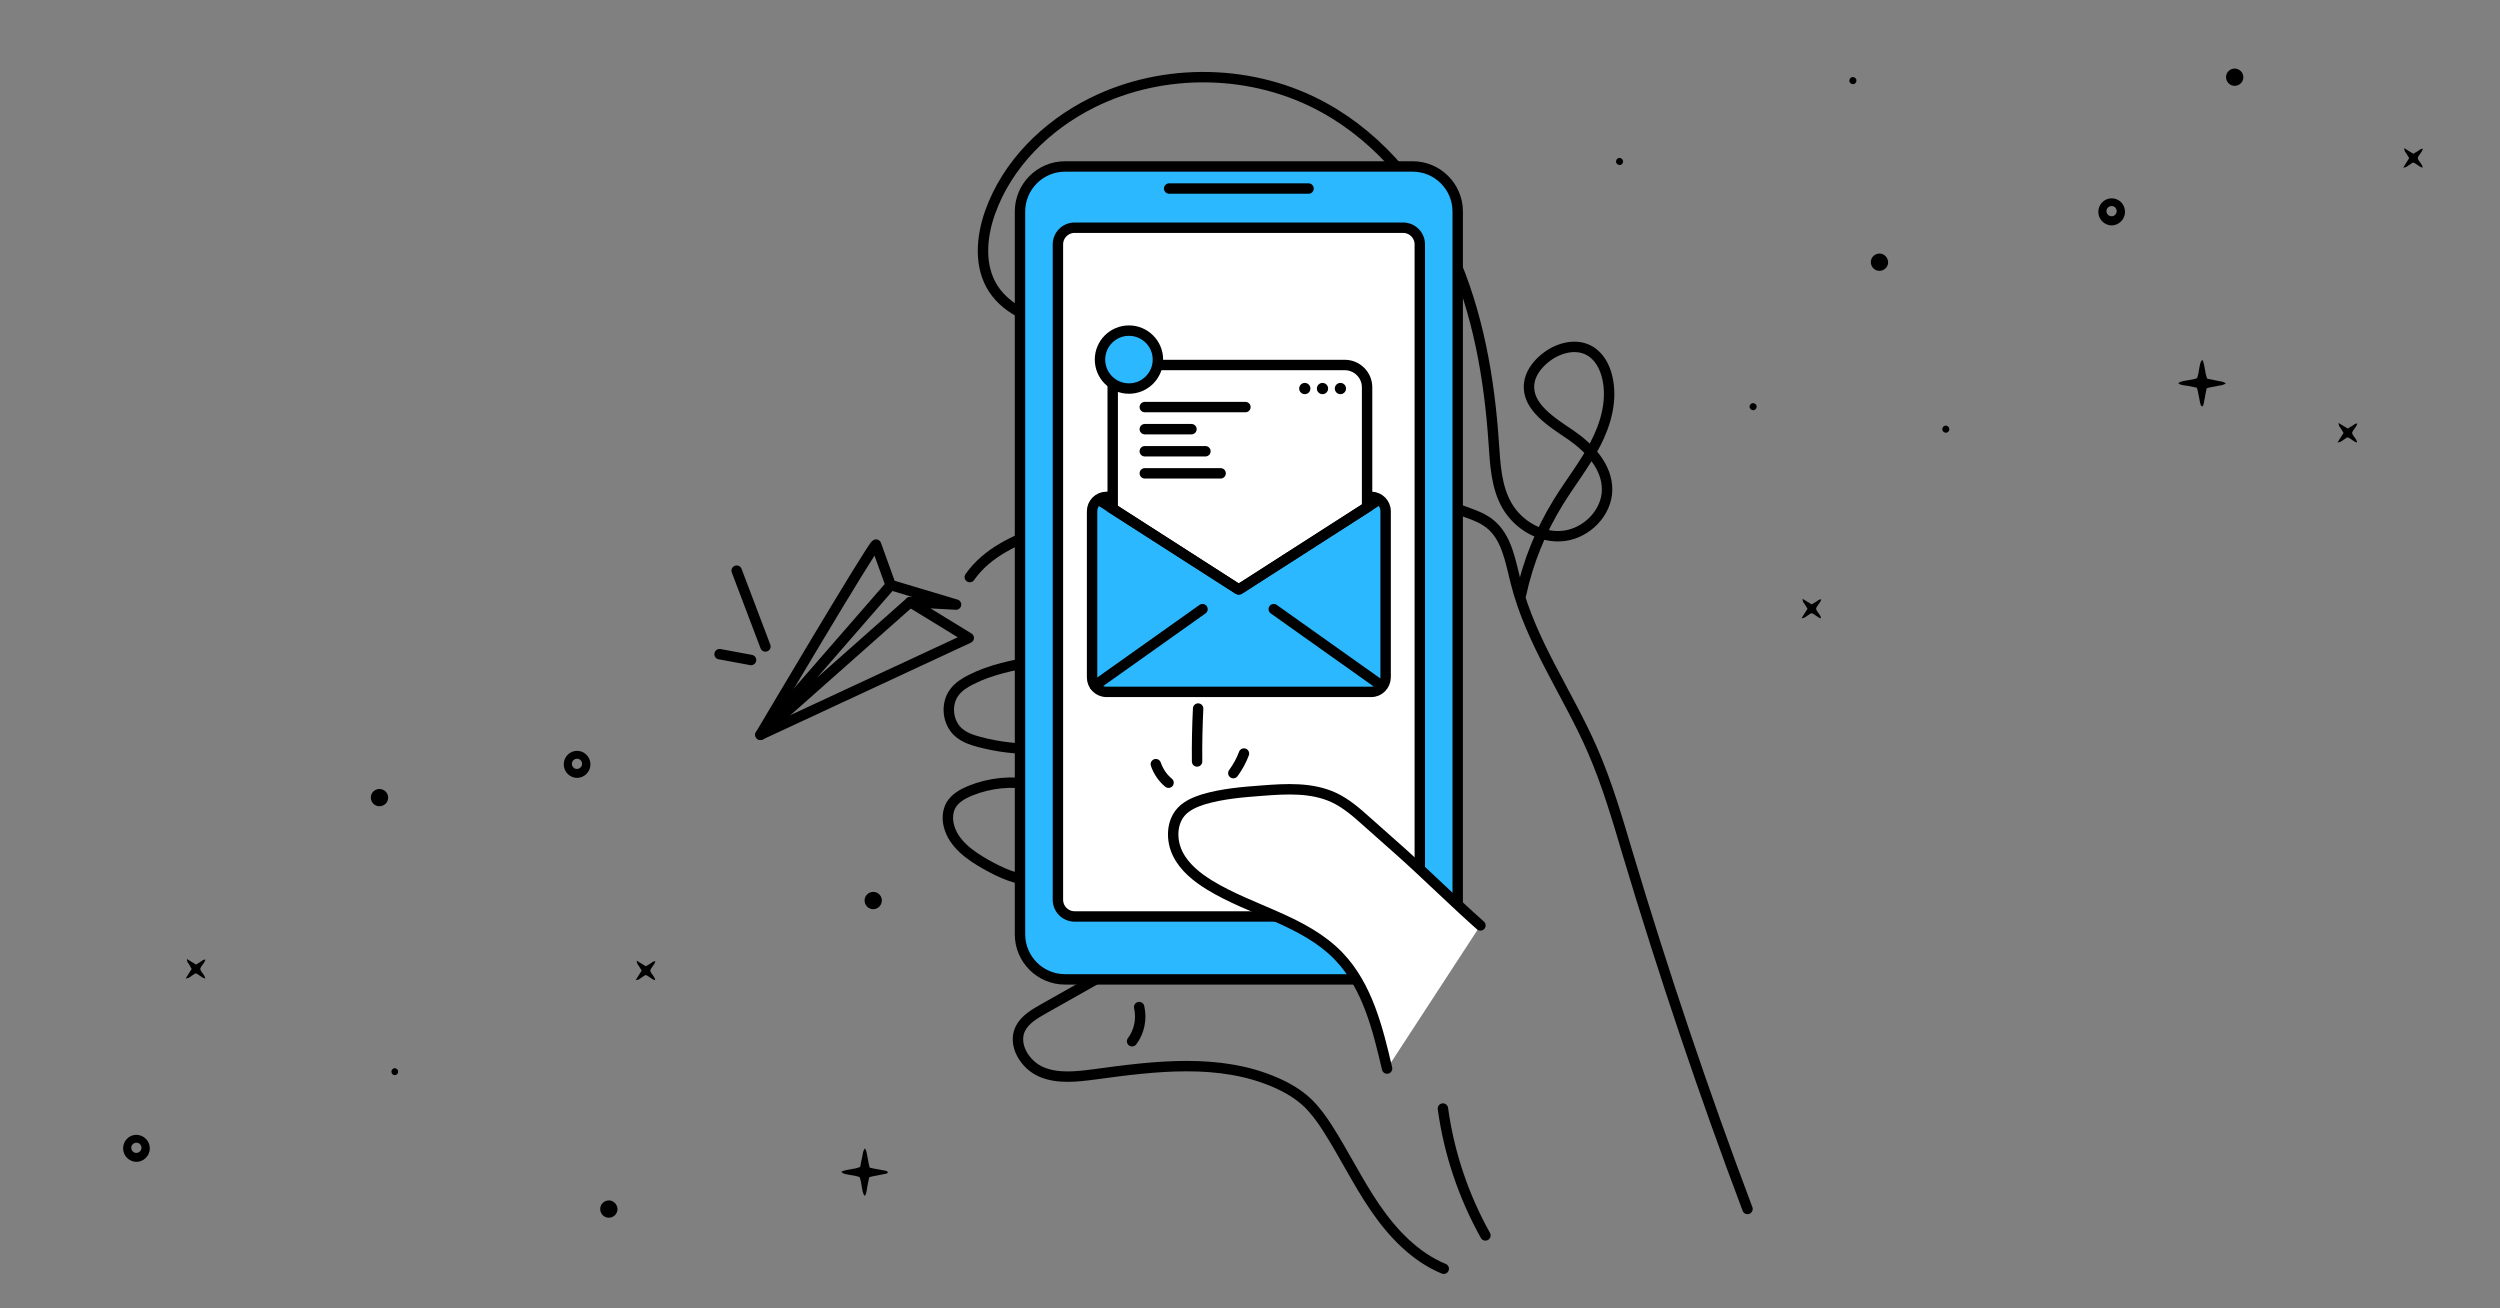 <?xml version="1.0" encoding="utf-8"?>
<!-- Generator: Adobe Illustrator 26.0.2, SVG Export Plug-In . SVG Version: 6.00 Build 0)  -->
<svg version="1.1" xmlns="http://www.w3.org/2000/svg" xmlns:xlink="http://www.w3.org/1999/xlink" x="0px" y="0px"
	 viewBox="0 0 1200 628" style="enable-background:new 0 0 1200 628;" xml:space="preserve">
<rect x="0" y="0" width="1200" height="628" fill="#808080" stroke="none"/>
<style type="text/css">
	.st0{fill:none;stroke:#000000;stroke-width:5;stroke-linecap:round;stroke-linejoin:round;stroke-miterlimit:10;}
	.st1{fill:#2BB8FF;stroke:#000000;stroke-width:5;stroke-miterlimit:10;}
	.st2{fill:#FFFFFF;stroke:#000000;stroke-width:5;stroke-miterlimit:10;}
	.st3{fill:none;stroke:#000000;stroke-width:5;stroke-linecap:round;stroke-miterlimit:10;}
	.st4{fill:none;stroke:#000000;stroke-width:5;stroke-linejoin:round;stroke-miterlimit:10;}
	.st5{fill:#FFFFFF;stroke:#000000;stroke-width:5;stroke-linecap:round;stroke-linejoin:round;stroke-miterlimit:10;}
</style>
<g id="Capa_1">
	<path d="M426.2,562.6c-0.7-0.8-1.7-0.7-2.6-0.9c-1-0.3-2.2-0.4-3.2-0.6l-2.9-0.6c-0.2-0.6-0.4-1.2-0.5-1.9l-1.1-5.8
		c-0.2-0.5-0.4-1.1-0.7-1.6c-1.2,1.4-1,3-1.4,4.4c-0.4,1.4-0.6,3-0.9,4.5c-2.9,1.3-6.2,1-9.1,2.3c1,1,1,1,4.4,1.6
		c1.5,0.2,3,0.5,4.4,1c1.2,2.9,0.8,6.1,2.2,8.8c0,0.1,0.2,0.1,0.4,0.1c0.9-1.3,0.8-2.9,1.1-4.3c0.3-1.4,0.6-3,0.9-4.5
		c0.6-0.2,1.3-0.4,1.9-0.5l5.6-1.1C425.3,563.4,426,563.4,426.2,562.6z"/>
	<path d="M276.8,360.4L276.8,360.4c-3.4,0.1-6.1,2.9-6.2,6.3c0,0.1,0,0.1,0,0.2c0,3.5,2.8,6.4,6.3,6.5c3.5,0,6.4-2.8,6.5-6.3v-0.4
		C283.3,363.1,280.3,360.3,276.8,360.4z M276.9,369.1c-1.3,0-2.4-1.1-2.4-2.5c0-1.3,1.1-2.4,2.5-2.4h0.2c1.3,0.1,2.3,1.3,2.2,2.6
		C279.3,368.1,278.2,369.1,276.9,369.1z"/>
	<path d="M65.3,544.7L65.3,544.7c-3.4,0.1-6.1,2.9-6.2,6.3c0,0.1,0,0.1,0,0.2c0,3.5,2.8,6.4,6.3,6.5c3.5,0,6.4-2.8,6.5-6.3V551
		C71.8,547.4,68.8,544.7,65.3,544.7z M65.4,553.4c-1.3,0-2.4-1.1-2.4-2.5c0-1.3,1.1-2.4,2.5-2.4h0.2c1.3,0.1,2.3,1.3,2.2,2.6
		C67.8,552.4,66.7,553.4,65.4,553.4z"/>
	<path d="M1013.4,95.2L1013.4,95.2c-3.4,0.1-6.1,2.9-6.2,6.3c0,0.1,0,0.1,0,0.2c0,3.5,2.8,6.4,6.3,6.5c3.5,0,6.4-2.8,6.5-6.3v-0.4
		C1019.9,97.9,1017,95.1,1013.4,95.2z M1013.5,103.8c-1.3,0-2.4-1.1-2.4-2.5c0-1.3,1.1-2.4,2.5-2.4h0.2c1.3,0.1,2.3,1.3,2.2,2.6
		C1015.9,102.8,1014.8,103.9,1013.5,103.8z"/>
	<path d="M423.3,432.3c0-2.3-1.8-4.2-4.1-4.2c-2.3,0-4.2,1.8-4.2,4.1c0,2.3,1.8,4.2,4.1,4.2c0,0,0,0,0,0h0.1
		C421.4,436.4,423.2,434.6,423.3,432.3z"/>
	<path d="M308,465.9l-2.9,4.6c0.5-0.1,0.9-0.2,1.4-0.3l3.3-2.2c1.7,0.4,2.8,2.1,4.7,2.5c-0.2-1.9-2-2.9-2.4-4.6
		c0.4-1.6,2-2.6,2.5-4.5c-1.1-0.1-1.7,0.7-2.4,1.1l-2.2,1.3l-4.4-2.7c0.2,1.5,0.2,1.5,1,2.5L308,465.9L308,465.9z"/>
	<path d="M1156.4,75.9l-2.9,4.6c0.5-0.1,0.9-0.2,1.4-0.3l3.3-2.2c1.7,0.4,2.8,2.1,4.7,2.5c-0.2-1.9-2-2.9-2.4-4.6
		c0.4-1.6,2-2.6,2.5-4.5c-1.1-0.1-1.7,0.7-2.4,1.1l-2.2,1.3l-4.4-2.7c0.2,1.5,0.2,1.5,1,2.5L1156.4,75.9L1156.4,75.9z"/>
	<path d="M867.6,292.2l-2.9,4.6c0.5-0.1,0.9-0.2,1.4-0.3l3.3-2.2c1.7,0.4,2.8,2.1,4.7,2.5c-0.2-1.9-2-2.9-2.4-4.6
		c0.4-1.6,2-2.6,2.5-4.5c-1.1-0.1-1.7,0.7-2.4,1.1l-2.2,1.3l-4.4-2.7c0.2,1.5,0.2,1.5,1,2.5L867.6,292.2L867.6,292.2z"/>
	<path d="M1124.9,207.8l-2.9,4.6c0.5-0.1,0.9-0.2,1.4-0.3l3.3-2.2c1.7,0.4,2.8,2.1,4.7,2.5c-0.2-1.9-2-2.9-2.4-4.6
		c0.4-1.6,2-2.6,2.5-4.5c-1.1-0.1-1.7,0.7-2.4,1.1l-2.2,1.3l-4.4-2.7c0.2,1.5,0.2,1.5,1,2.5L1124.9,207.8L1124.9,207.8z"/>
	<path d="M1057.1,195.1c0.8-0.7,0.7-1.7,0.9-2.6c0.3-1,0.4-2.2,0.6-3.2l0.6-2.9c0.6-0.2,1.2-0.4,1.8-0.5l5.8-1.1
		c0.5-0.2,1.1-0.4,1.6-0.7c-1.4-1.2-3-1-4.4-1.4c-1.4-0.4-3-0.6-4.5-0.9c-1.3-2.9-1-6.2-2.3-9.1c-1,1-1,1-1.6,4.4
		c-0.2,1.5-0.5,3-1,4.4c-2.9,1.2-6.1,0.8-8.8,2.2c-0.1,0-0.1,0.2-0.1,0.4c1.3,0.9,2.9,0.8,4.3,1.1c1.4,0.3,3,0.6,4.5,0.9
		c0.2,0.6,0.4,1.3,0.5,1.9c0.4,1.9,0.7,3.7,1.1,5.6C1056.3,194.2,1056.3,194.8,1057.1,195.1L1057.1,195.1z"/>
	<path d="M92,465.1l-2.9,4.6c0.5-0.1,0.9-0.2,1.4-0.3l3.3-2.2c1.7,0.4,2.8,2.1,4.7,2.5c-0.2-1.9-2-2.9-2.4-4.6
		c0.4-1.6,2-2.6,2.5-4.5c-1.1-0.1-1.7,0.7-2.4,1.1l-2.1,1.3l-4.4-2.7c0.2,1.5,0.2,1.5,1,2.5L92,465.1L92,465.1z"/>
	<path d="M189.5,512.7c-1,0.1-1.7,0.9-1.6,1.8c0,0.9,0.8,1.6,1.6,1.6c1-0.1,1.7-0.9,1.6-1.8C191.1,513.5,190.4,512.8,189.5,512.7z"
		/>
	<path d="M-18,582.9c-1,0.1-1.7,0.9-1.6,1.8c0,0.9,0.8,1.6,1.6,1.6c1-0.1,1.7-0.9,1.6-1.8C-16.4,583.6-17.1,582.9-18,582.9z"/>
	<path d="M902.2,121.7c-2.3,0-4.2,1.8-4.2,4.1c0,2.3,1.8,4.2,4.1,4.2c2.3,0,4.2-1.8,4.2-4.1c0,0,0,0,0,0v-0.1
		C906.2,123.6,904.4,121.7,902.2,121.7z"/>
	<path d="M1072.7,32.9c-2.3,0-4.2,1.8-4.2,4.1c0,2.3,1.8,4.2,4.1,4.2c2.3,0,4.2-1.8,4.2-4.1c0,0,0,0,0,0V37
		C1076.8,34.8,1075,33,1072.7,32.9z"/>
	<path d="M182.2,378.7c-2.3,0-4.2,1.8-4.2,4.1c0,2.3,1.8,4.2,4.1,4.2c2.3,0,4.2-1.8,4.2-4.1v-0.1
		C186.3,380.6,184.5,378.8,182.2,378.7z"/>
	<path d="M292.3,576.2c-2.3,0-4.2,1.8-4.2,4.1c0,2.3,1.8,4.2,4.1,4.2c2.3,0,4.2-1.8,4.2-4.1v-0.1
		C296.3,578.1,294.5,576.2,292.3,576.2z"/>
	<path d="M777.5,75.8c-0.9-0.1-1.7,0.6-1.8,1.6c-0.1,0.9,0.6,1.7,1.6,1.8c0.9,0.1,1.7-0.6,1.8-1.6l0,0
		C779.1,76.7,778.4,75.9,777.5,75.8z"/>
	<path d="M889.5,37c-0.9-0.1-1.7,0.6-1.8,1.6c-0.1,0.9,0.6,1.7,1.6,1.8c0.9,0.1,1.7-0.6,1.8-1.6l0,0C891.2,37.9,890.5,37.1,889.5,37
		z"/>
	<path d="M841.6,193.5c-0.9-0.1-1.7,0.6-1.8,1.6c-0.1,0.9,0.6,1.7,1.6,1.8c0.9,0.1,1.7-0.6,1.8-1.6l0,0
		C843.3,194.4,842.6,193.6,841.6,193.5z"/>
	<path d="M934.1,204.3c-0.9-0.1-1.7,0.6-1.8,1.6c-0.1,0.9,0.6,1.7,1.6,1.8c0.9,0.1,1.7-0.6,1.8-1.6l0,0
		C935.7,205.2,935,204.4,934.1,204.3z"/>
</g>
<g id="Capa_3">
	<g>
		<path class="st0" d="M497,317.3c-10.6,2-21.3,4-30.9,8.9c-3,1.5-6,3.4-8,6.1c-4.3,5.7-3.3,14.8,2.2,19.4c2.7,2.3,6.2,3.5,9.6,4.4
			c9.3,2.5,19,3.6,28.6,3.3"/>
		<path class="st0" d="M692.8,240.9c6.9,4.6,15.9,5.4,22.3,10.5c8.2,6.5,9.9,18,12.5,28.2c7.2,28.7,25.1,53.5,36.9,80.7
			c7,16.1,11.9,33,16.9,49.8c17.2,57.4,36.3,114.2,57.4,170.2"/>
		<path class="st0" d="M495.7,376.6c-10-1.9-20.6-0.9-30.1,3c-3.6,1.5-7.1,3.5-9.1,6.8c-1.7,3-1.9,6.8-1,10.1
			c2.2,8.5,10.1,14.1,17.7,18.4c7.1,4,14.9,7.6,23,7.7"/>
		<path class="st0" d="M535,465c-11.5,6.5-22.9,12.9-34.4,19.4c-4.2,2.4-8.6,5-10.8,9.3c-3.8,7.7,2.1,17.4,10,20.8
			c7.9,3.4,17,2.3,25.5,1.2c29.2-4,60.2-7.9,87.2,4c5.5,2.4,10.8,5.5,15.2,9.7c3.6,3.5,6.6,7.6,9.3,11.8c8.1,12.6,14.6,26.1,23,38.4
			c8.4,12.3,19.2,23.7,33,29.4"/>
		<path class="st0" d="M730.1,285.3c3.4-15.7,9.5-30.7,17.9-44.3c5.8-9.4,12.7-18.1,17.8-27.9c5.1-9.8,8.2-21.1,5.7-31.9
			c-1.2-5.2-3.9-10.3-8.6-12.9c-7-3.9-16.1-1-22.1,4.3c-3.4,3-6.3,7-6.8,11.5c-1.3,11.1,10.7,18.4,20,24.7
			c9,6.2,17.5,15.3,17.4,26.3c-0.1,11-9.7,20.7-20.6,22.1s-22-5-27.5-14.6c-5.1-8.9-5.6-19.7-6.3-29.9c-2.1-31.3-7.6-62.7-20.4-91.3
			c-12.8-28.6-33.4-54.4-60.9-69.6c-33.8-18.8-77-19.7-111.6-2.4c-22,11-40.7,29.5-48.9,52.7c-4.2,11.9-5.3,25.9,1.6,36.5
			c7,10.8,20.3,15.4,32.8,18.4c12.5,3,25.9,5.3,35.7,13.7c9.3,8,13.9,20.8,12.8,33c-1.2,12.2-7.8,23.6-17.2,31.5
			c-22.4,18.6-58.6,18-75.4,41.8"/>
		<g>
			<path class="st1" d="M678.1,470.1H511.2c-11.9,0-21.6-9.7-21.6-21.6v-347c0-11.9,9.7-21.6,21.6-21.6h166.9
				c11.9,0,21.6,9.7,21.6,21.6v347C699.7,460.5,690,470.1,678.1,470.1z"/>
			<path class="st2" d="M673.5,439.9H515.8c-4.4,0-8-3.6-8-8V117.3c0-4.4,3.6-8,8-8h157.7c4.4,0,8,3.6,8,8v314.6
				C681.5,436.3,677.9,439.9,673.5,439.9z"/>
			<line class="st3" x1="561.2" y1="90.5" x2="628.1" y2="90.5"/>
			<g>
				<path class="st1" d="M658.2,332.1H531.1c-3.8,0-6.9-3.1-6.9-6.9v-79.8c0-3.8,3.1-6.9,6.9-6.9h127.1c3.8,0,6.9,3.1,6.9,6.9v79.8
					C665,329,662,332.1,658.2,332.1z"/>
				<g>
					<path class="st2" d="M594.6,283l61.6-39.5v-57.6c0-5.9-4.8-10.7-10.7-10.7H544.8c-5.9,0-10.7,4.8-10.7,10.7v58.3L594.6,283"/>
					<circle class="st1" cx="541.9" cy="172.6" r="13.9"/>
					<line class="st3" x1="549.5" y1="195.4" x2="597.8" y2="195.4"/>
					<line class="st3" x1="549.5" y1="206" x2="571.9" y2="206"/>
					<line class="st3" x1="549.5" y1="216.6" x2="578.6" y2="216.6"/>
					<line class="st3" x1="549.5" y1="227.2" x2="585.9" y2="227.2"/>
					<circle cx="626.3" cy="186.5" r="2.7"/>
					<circle cx="634.8" cy="186.5" r="2.7"/>
					<circle cx="643.4" cy="186.5" r="2.7"/>
				</g>
				<polyline class="st4" points="662.1,239.7 594.6,283 527.1,239.7 				"/>
				<line class="st3" x1="525.5" y1="329.1" x2="577.2" y2="292.4"/>
				<line class="st3" x1="663.1" y1="329.1" x2="611.4" y2="292.4"/>
			</g>
		</g>
		<path class="st5" d="M710.6,444.2c-12-10.6-26.6-25-38.5-35.6c-5.3-4.7-10.7-9.5-16-14.2c-4.9-4.4-9.9-8.8-15.9-11.6
			c-10.6-4.9-22.8-4.2-34.4-3.3c-9.5,0.7-19.1,1.5-28.2,4.2c-3.8,1.2-7.6,2.8-10.4,5.7c-5,5.3-5.1,13.9-1.9,20.4s9.2,11.3,15.4,15.1
			c20.2,12.3,45.4,17,61.9,34.1c13.7,14.3,18.7,34.6,23.2,53.9"/>
		<path class="st0" d="M692.6,532.1c2.9,21.3,9.9,42.1,20.4,60.9"/>
		<path class="st0" d="M546.8,483.4c1.3,5.6,0.1,11.8-3.4,16.4"/>
		<path class="st0" d="M575.1,340.1c-0.4,8.4-0.6,16.9-0.5,25.4"/>
		<path class="st0" d="M592,371.1c2.1-2.9,3.9-6.1,5.1-9.4"/>
		<path class="st0" d="M554.8,366.8c1.2,3.5,3.3,6.6,6.1,8.9"/>
		<g>
			<path class="st0" d="M420.5,261.4c-1.2-0.5-55.5,91.3-55.5,91.3l100-46.5L436.9,289l22,1.2l-31.4-9.4L420.5,261.4z"/>
			<polyline class="st0" points="427.5,280.9 365,352.7 436.9,289 			"/>
			<line class="st0" x1="353.6" y1="273.9" x2="367.4" y2="310.3"/>
			<line class="st0" x1="345.4" y1="314" x2="360.5" y2="316.8"/>
		</g>
	</g>
</g>
</svg>
